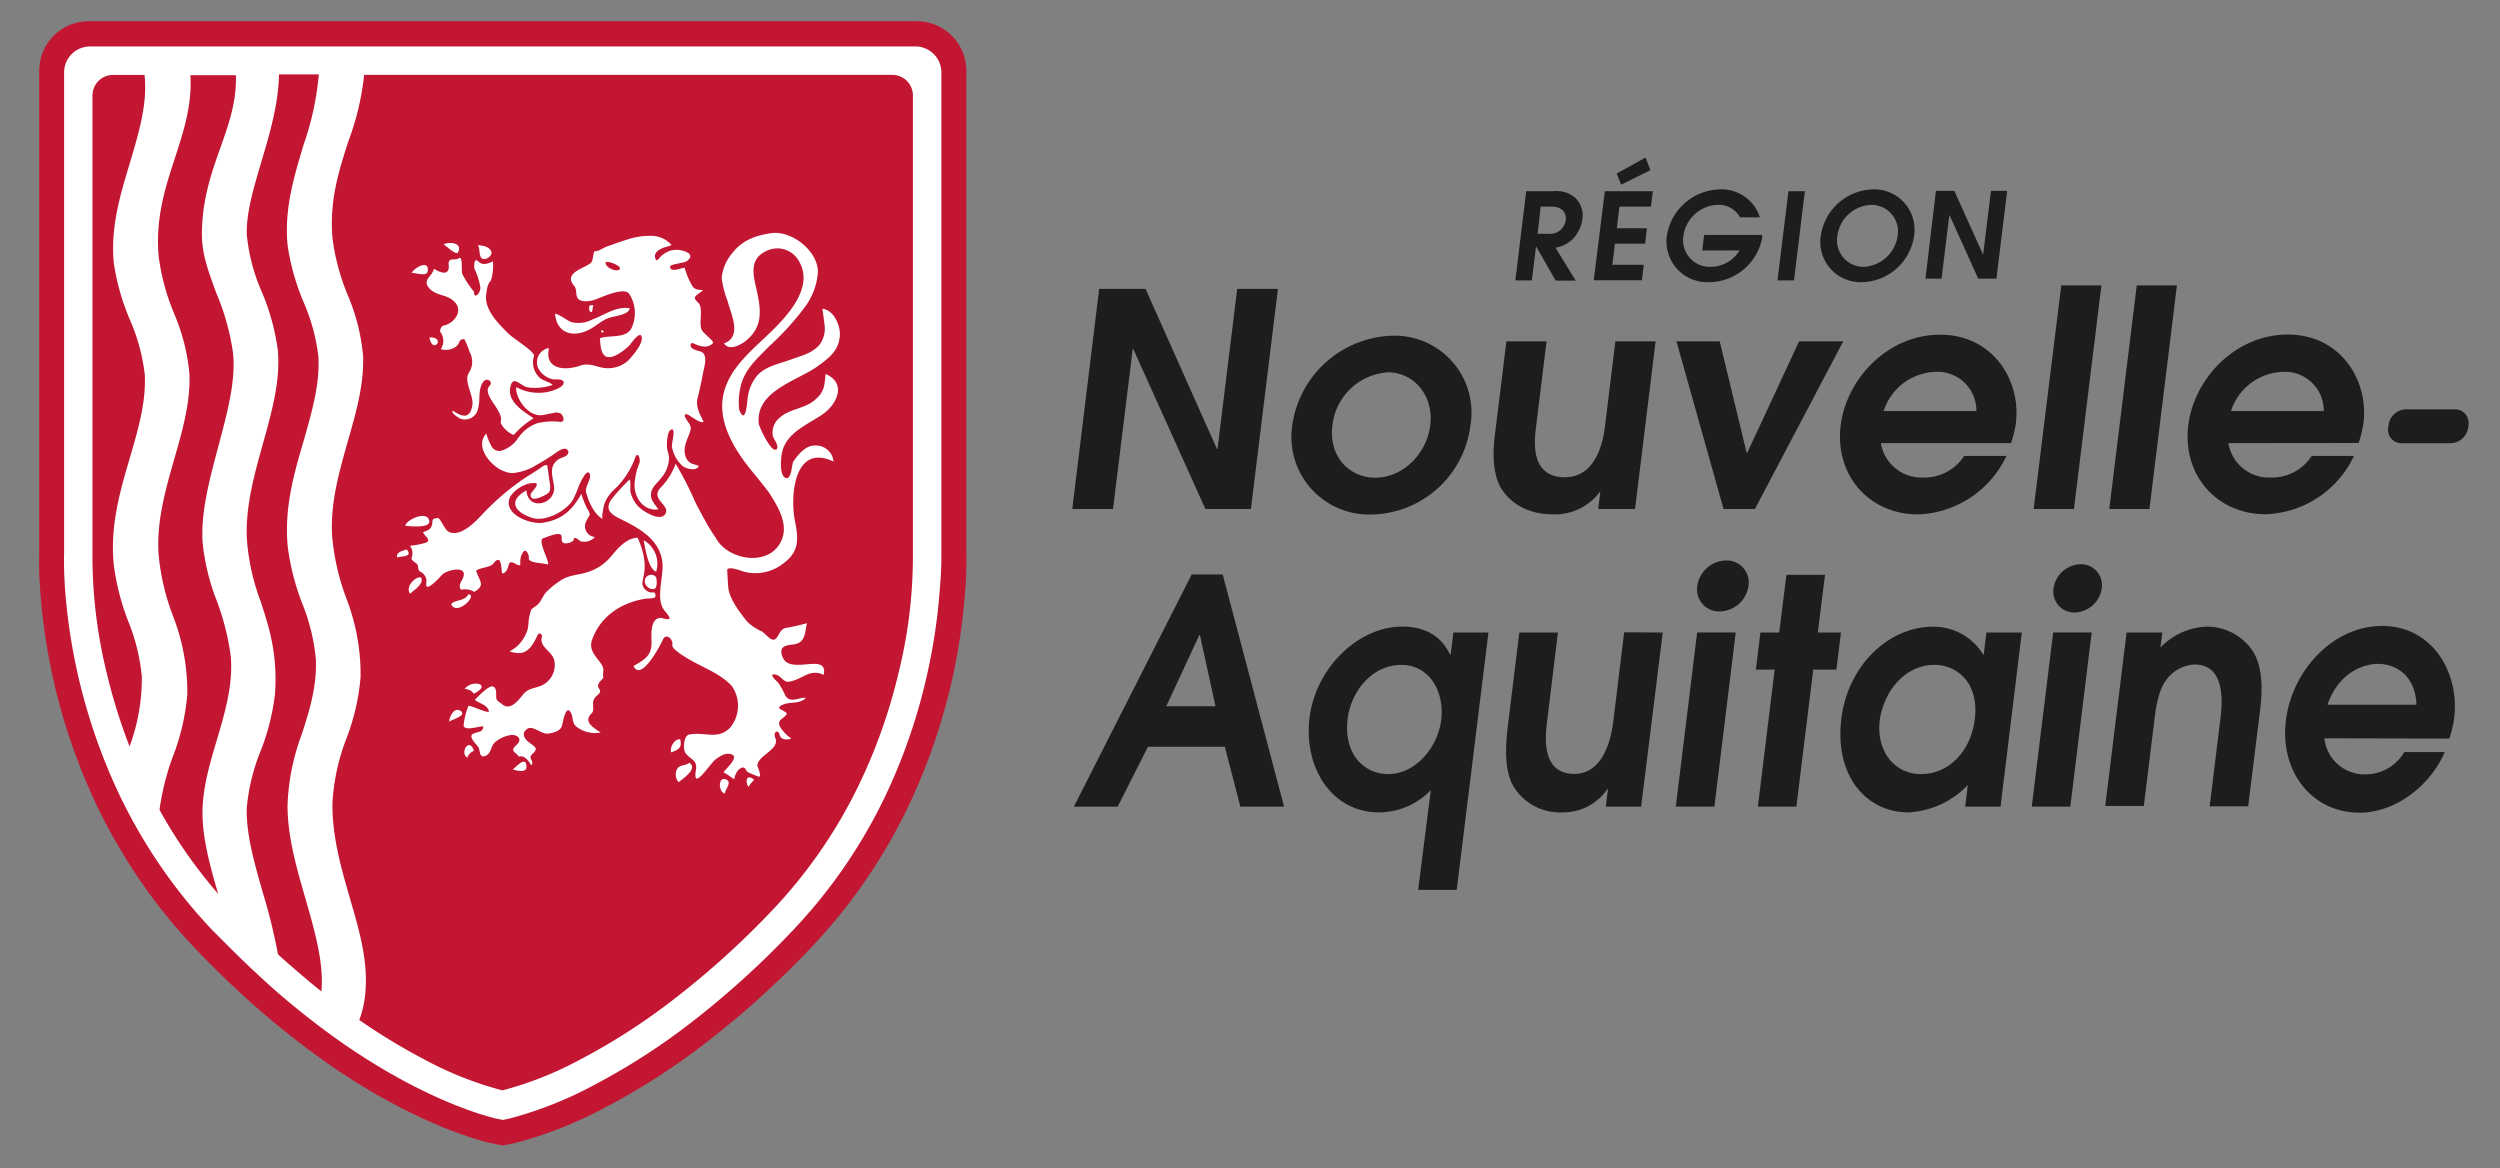 <?xml version="1.0" encoding="UTF-8"?>
<svg xmlns="http://www.w3.org/2000/svg" id="Calque_1" data-name="Calque 1" viewBox="0 0 346.67 162">
  <rect x="0" y="0" width="346.67" height="162" fill="#808080" stroke="none"/>
  <defs>
    <style>.cls-1{fill:#c31632;}.cls-2{fill:#fff;}.cls-3{fill:#1d1d1b;}</style>
  </defs>
  <title>logo-nouvelle-aquitaine</title>
  <g id="BLASON">
    <path id="FOND_ROUGE" class="cls-1" d="M134,76.64V9.81a6.88,6.88,0,0,0-6.88-6.87H12.3A6.86,6.86,0,0,0,5.44,9.8V76.63a52.22,52.22,0,0,0,.14,5.29,84.79,84.79,0,0,0,2,13.13,83.43,83.43,0,0,0,5.12,15.08c.39.86.79,1.72,1.2,2.55a77,77,0,0,0,3.94,7A75.51,75.51,0,0,0,27,131.45c.67.7,1.34,1.39,2,2.06,2.15,2.17,4.34,4.23,6.51,6.14,1.93,1.69,3.92,3.33,5.92,4.87,1.49,1.14,3,2.23,4.45,3.25,11.15,7.68,19.66,10.14,22,10.71l1.84.37,1.79-.37A57.1,57.1,0,0,0,84,153.53a94.34,94.34,0,0,0,12.94-8.21,126.51,126.51,0,0,0,15.49-13.87,76.09,76.09,0,0,0,13.1-18.77,82.72,82.72,0,0,0,6.31-17.63,83.75,83.75,0,0,0,2-13.14A52.28,52.28,0,0,0,134,76.64Z"></path>
    <path id="blason_eau_melees" class="cls-2" d="M130.54,76.72V10.05a3.61,3.61,0,0,0-3.61-3.61H12.49A3.6,3.6,0,0,0,8.89,10V76.68c0,.07-.08,1.92.13,5a80.74,80.74,0,0,0,6.83,27c.37.82.75,1.64,1.15,2.44a74.83,74.83,0,0,0,3.76,6.7,72.89,72.89,0,0,0,8.73,11.21l2,2c2.09,2.1,4.22,4.11,6.33,6,1.86,1.64,3.79,3.23,5.72,4.71,1.44,1.11,2.89,2.17,4.31,3.15,10.67,7.34,18.68,9.67,20.9,10.21l1,.2,1-.22a53.41,53.41,0,0,0,11.7-4.66,91.29,91.29,0,0,0,12.45-7.9,123,123,0,0,0,15-13.46,72.3,72.3,0,0,0,12.49-17.91,79,79,0,0,0,6-16.88,79.88,79.88,0,0,0,1.93-12.57A49.35,49.35,0,0,0,130.54,76.72ZM32.32,49h0c.38,3.86-.79,8.18-2,12.74s-2.45,9-2.24,13.32A30.41,30.41,0,0,0,30,83.16a34.67,34.67,0,0,1,2,7.86c.34,3.89-.81,7.8-1.92,11.57-1,3.32-2,6.75-2,10.13,0,3.62,1.08,7.47,2.17,11.23a68.55,68.55,0,0,1-7.53-10.58l-.48-.86-.12-.22a34.84,34.84,0,0,1,1.85-7.38,30.87,30.87,0,0,0,2-8.6,28.89,28.89,0,0,0-2-10.94A32.42,32.42,0,0,1,22,77c-.34-4.59.93-9,2.16-13.34,1.16-4,2.25-7.85,2.11-11.76a27.45,27.45,0,0,0-2.13-8.43,30.83,30.83,0,0,1-2.15-8c-.44-5.27.93-9.47,2.26-13.53,1.22-3.75,2.38-7.3,2.16-11.51h6.3c.12,3.68-1,6.8-2.16,10.1C29.28,24.07,28,27.77,28,32.57c0,2.77,1,5.35,2,8.08A32.66,32.66,0,0,1,32.32,49ZM15.78,36.46h0A31.88,31.88,0,0,0,18,44.31a26.67,26.67,0,0,1,2.07,7.59c.21,3.82-.89,7.57-2.05,11.54-1.38,4.69-2.8,9.54-2.23,15a33.61,33.61,0,0,0,2,7.73,27,27,0,0,1,1.88,7.71,27.36,27.36,0,0,1-1.7,9.63A76.58,76.58,0,0,1,14.82,93.4a67.81,67.81,0,0,1-2-16.64V13.25a2.86,2.86,0,0,1,2.86-2.86h4.36c.44,3.95-.76,7.91-2,12.11C16.69,26.94,15.3,31.54,15.78,36.46Zm20.39,67.6a31.44,31.44,0,0,0,1.95-7.73c.42-5.59-.8-9.34-2-13a30.52,30.52,0,0,1-1.9-8.8c-.16-4.42,1.06-8.78,2.24-13,1.26-4.53,2.46-8.81,2.05-13.09a31.4,31.4,0,0,0-2.22-8,25.75,25.75,0,0,1-2.07-7.93c-.08-3,.93-6.38,2-10,1.17-3.92,2.38-8,2.47-12.19h5.52a40.16,40.16,0,0,1-2.09,9.69c-1.34,4.44-2.73,9-2.24,14a32,32,0,0,0,2.21,7.86,26.94,26.94,0,0,1,2.06,7.57c.22,3.83-.88,7.57-2,11.54-1.38,4.69-2.8,9.54-2.23,15a33.61,33.61,0,0,0,2,7.73,27.34,27.34,0,0,1,1.88,7.7c.16,3.8-.9,7.13-1.93,10.34a31.3,31.3,0,0,0-2,9.92c0,4.43,1.3,8.82,2.52,13.06,1.3,4.53,2.53,8.81,2.18,12.75-1.81-1.44-3.61-3-5.37-4.55l-.66-.61a77.49,77.49,0,0,0-2.11-8.59c-1.17-4.1-2.28-8-2.22-11.57A27.38,27.38,0,0,1,36.17,104.06Zm12.34,20.46c-1.22-4.22-2.48-8.6-2.41-13.25A29.48,29.48,0,0,1,48,102.5a30.87,30.87,0,0,0,2-8.6,29.18,29.18,0,0,0-2-11,32.67,32.67,0,0,1-1.93-8.39c-.33-4.59.94-9,2.17-13.35,1.15-4,2.24-7.85,2.11-11.75A27.45,27.45,0,0,0,48.25,41a30.79,30.79,0,0,1-2.15-8c-.44-5.26.93-9.46,2.25-13.53a36.8,36.8,0,0,0,2.14-9.09h73.24a2.86,2.86,0,0,1,2.86,2.86V76.83a67,67,0,0,1-2,16.52,75.73,75.73,0,0,1-5.74,16,68.57,68.57,0,0,1-11.81,16.93,118,118,0,0,1-14.54,13,86.08,86.08,0,0,1-11.91,7.57,48.68,48.68,0,0,1-10.92,4.35,48.55,48.55,0,0,1-11-4.38,84.46,84.46,0,0,1-8.85-5.38,14.42,14.42,0,0,0,.87-4.14C51,133,49.78,128.9,48.51,124.52Z"></path>
    <path class="cls-2" d="M109,87.07c-1,.16-1,1.49-1.7,1.63-.49.1-1.27-.91-1.63-1.13a6.57,6.57,0,0,1-2.08-1.4c-1-1.24-2.44-3.1-2.6-4.71-.08-.78-.09-1.57-.15-2.34s2.08.1,2.38.17A6.25,6.25,0,0,0,108.78,78c2.11-1.6,1.92-3.39,1.45-5.77-.7-3.52-.08-10.82,5.35-8.23a2.43,2.43,0,0,0-2.48-2.22c-1.34-.09-2.44,1.25-3.1,2.25-.22.32-.22,2.6-1.08,2.24s-.64-2.69-.49-3.44c.54-2.78,3.45-3.9,5.57-5.33,2-1.33,3.52-4.34.48-5.64-.16,1.75-.17,2.52-1.59,3.69s-3.44,1.12-4.81,2.41a2.58,2.58,0,0,0-.88,2.6c.13.33.79,1.25.55,1.65-.63,1-2.47-3-2.52-3.41-.58-4.56,5.36-6,8.13-8,1.58-1.15,2.94-2.14,3.1-4.23.11-1.39-.82-3.58-2.42-3.76,0,0,.3,2.12.31,2.36a3.67,3.67,0,0,1-.65,2.55c-1,1.29-2.69,1.63-4.12,2.17-1.6.58-3.3.86-4.52,2.12a5.94,5.94,0,0,0-1.33,2.83c-.13.48-.24,4.37-1.22,2a9.24,9.24,0,0,1,.41-4c.73-2,2.3-3.33,3.69-4.77a39.2,39.2,0,0,0,5-5.49,9.2,9.2,0,0,0,1.81-4.88c0-2.92-3.69-5.81-6.53-5.36-2.29.36-4,1-5.43,2.86a6.33,6.33,0,0,0-1.39,3.32,13.54,13.54,0,0,0,.83,3.24c.41,1.69,2.1,4.91-.5,5.86.64,1,2.07.34,2.82-.21,2.83-2.1,2.26-4.75,1.57-7.77-.44-1.89-.68-3.78,1.37-4.78a3.42,3.42,0,0,1,4.67,1.43c2.05,3.57-1.64,7.51-4,9.8-2.53,2.46-5.51,4.77-6.44,8.29-1,3.86,1.26,7.65,3.54,10.53.49.62,2.35,2.84,2.8,3.55,1.15,1.8,2.54,4.1,1.72,6.28-1.44,3.75-6.75,3.1-8.79.47-.13-.17-.24-.35-.37-.52l0,0,0-.06q-.42-.6-.81-1.23l-.38-.63-.22-.39c-.55-1-1.06-1.92-1.49-2.8a46.77,46.77,0,0,0-2.7-5.28,9.09,9.09,0,0,1-2,3.23C90,69.22,93,70,92.27,71.25s-3.4-.54-3.87-1.14a4.53,4.53,0,0,1-1-2c0-.24.08-1.52-.1-1.62a28.86,28.86,0,0,0-2.48,2.71c-1.2,1.7.3,2.3,1.68,3,3,1.48,5.65,3.35,5.36,6.93-.11,1.35-.57,3.4-.14,4.73.25.78.62.94,1,1.56.55.8-.89.27-1,.27-1.67-.08-1.36,2.55-1.37,3.44,0,1.91-1.1,2.37-2.51,3.24,0,0,.06.07.06.09,1.11,2,3.76-3.17,4-3.71.3-.75.92-.52,1.23.07s-.19.58.4,1.2A8.78,8.78,0,0,0,95,91.09c2.09,1.36,4.7,2.14,6.45,4a4.77,4.77,0,0,1-.17,5.77c-1.68,1.83-3.66.56-5.72,1-.75.16-.9,2-.5,2.56.62.91,1.69.89,1.44,2.37-.52,3.11,1.93-.89,2.75-1.5.6-.47,1.59-1.06,2.35-.61s-1,2-1.27,2.4a16.14,16.14,0,0,1,1.49,1,2.4,2.4,0,0,1,.61-1.35l0,0a1.15,1.15,0,0,1,.17-.14c.79-.45.67.14,1.11.49a13.43,13.43,0,0,0,1.3.54c.86.48,0-1.38,0-1.46.15-1.51,3.2-2.22,2.49-3.88-.33-.79.42-1.19.61-.39s1.16.7,1.63.53A5.81,5.81,0,0,1,108.3,101c-.41-.65-.27-1,0-1.23,0,0,0,0,0,0,.27-.23.65-.44.81-.82-.35-.54-1.92-.69-.43-1.28,1-.4,2.16,0,3.07-.88-.88-.22-2.16.91-2.89-.41a9.49,9.49,0,0,0-1-1.77s-1.3-1.13-.52-1.1c1,.06,1.22,1.21,2.18,1,1.85-.34,2.74-1.84,4.71-.92.65-3.46-5.27.56-5.86-3-.19-1.09.89-1.12,1.77-1.25,1.56-.24,1.47-1.66,1.74-2.86v-.06A28.18,28.18,0,0,1,109,87.07Z"></path>
    <path class="cls-2" d="M73.72,104.66c1.08-1,.47-1-.51-1.85-.65-.56-.84-1.21-.1-1.74s2,.75,2.83.66,1.79-.36,2-1.12c.08-.29.5-2.91,1.16-1.88.54.82,0,1.61,1.19,2.28a4.22,4.22,0,0,0,3,.57c-1-.7-2.48-1.48-1.23-2.69.42-.4,0-1.35.29-1.89.37-.74,1.22-.83.71-1.53-.41-.55.29-1.1.61-1.47-.17-.69.21-1.08-.19-1.75-.6-1-1.87-2-1.42-3.4,1.12-3.35,4.06-5.32,7.57-5.85.19,0,1.23,0,1.25-.26.08-1-.47-.33-1.09-.75-1.94-1.32,1-2.08-1.37-7.43-1.59.08-2.7,1.43-3.67,2.57a6.8,6.8,0,0,1-3.46,2.26c-1.23.37-2.45.36-3.55,1.11a10.67,10.67,0,0,0-2,1.62c-.52.56-.74,1.43-1.37,1.87-.8.57-.68.39-.93,1.32-.17.63-.12,1.27-.26,1.91a5,5,0,0,1-2.53,3.11c1.29.41,2.25.37,3.11-.84a10.14,10.14,0,0,0,.8-1.45c.22-.39.68-.11.58.28-.36,1.39,1.2,1.83,1.68,3.09a3.11,3.11,0,0,1-1.44,3.5c-.93.56-2,.41-2.74,1.28s-1.85,2.44-3,1.47c-.2-.19-.75-.46-.81-.78-.09-.49.14-1.35-.42-1.67s-2.27,1.53-2.56,1.84c.61.5,1.73.68,1.94,1.57.1.43-2.29-.73-2.83-.75a10,10,0,0,0-.67,2.68c0,.91,2.16.13,2.72.17,0,.86-.74.71-1.33,1-.92.38.47,1.53.69,1.95s.07,1.55,1,1.12c.8-.34.65-1.41,1.34-1.92A4.5,4.5,0,0,1,71,101.9c1,.06,1.4.74.59,1.44-1,.87.06,1,.35,1.58.84-.23,1.37.62,1.72,1.19h0C74.18,105.61,73.2,105.16,73.72,104.66Z"></path>
    <path class="cls-2" d="M75.38,74.62c.34-.09,2.31-1,2.47-.33.12.45-.16,1,.58,1.06.34,0,1.1-.17,1.16-.62s.79.28.91.33a2,2,0,0,0,2-.6,1.49,1.49,0,0,1-1.17-2.25c.48-1,.68-.68.07-1.73a11.25,11.25,0,0,1-.78-2c-1.26,2.23-2.6,3.54-5.27,4-1.78.32-5.86-1.23-4.56-3.68A4.56,4.56,0,0,1,73.6,67h0l.28,0c1.39-.2-.23,1.25-.27,1.47-.28,1.43,2,.24,2.41-.1s.27-1.14.18-1.63c-.13-.75-.17-1.53-.35-2.27a1.44,1.44,0,0,0-.84.38c-.86.59-1.77,1.11-2.63,1.71a33.88,33.88,0,0,0-3.26,2.58c-.8.71-1.56,1.46-2.29,2.23-.9,1-3.12,3.28-4.71,2.31-.43-.26-1.08-1.83-1.37-1.83-1.18,0-.54.51-1,1.3-.24.4-.72.47-1.09.67.16.47,1.16,1,.49,1.4a10.78,10.78,0,0,1-2.3.46,1.75,1.75,0,0,1,.25,1.62c-.21.39.59.69.78,1s0,.79.45,1a1.46,1.46,0,0,1,.78,1.56c-.21,1.6,2.12-1.09,2.2-1.17.65-.66,3.62-1.37,2.9.43-.22.58-.73,1-.28,1.66a2.44,2.44,0,0,1,1.83.3c1.57-.94.78-1.4.3-2.82-.17-.5,1.87-.48,2.35-1.11,1.08-1.41,1.1.41,1.2,1.36.59,0,.83-.75.94-1.22.25-1,1.67.75,1.61-.19a2.33,2.33,0,0,1,.4-1.58c.4-.54.84.52.77.83-.15.75,1.94.7,2.55.91H76C76.14,77.64,74.44,74.84,75.38,74.62Z"></path>
    <path class="cls-2" d="M71.26,60.3A11.36,11.36,0,0,1,74,58c-1.5-1-4-2.47-3.1-4.76.42-1.05,1.48.39,2.27.47a7.34,7.34,0,0,0,3.45-.33c-.32-.4-1.33-.58-1.78-1a2.87,2.87,0,0,1-.79-3c.19-.57-2.78-2.39-3.42-3-1.41-1.39-3.51-3.38-3.21-5.56.08-.57.17-1.5.64-1.89a7,7,0,0,0,.3-2.69c-.65.32-1.47.62-2.06,0s-.58.77-.51,1a10.28,10.28,0,0,1,.82,2.59c.05.84-.89,1.77-.89.61A13.87,13.87,0,0,1,64.11,38c-.18-.32.13-2.63-.5-2.18-.39.29-.93,0-1.25.3s0,.89-.19,1.27c-.3.9-1.58.12-2-.12-.24,1.12-1.65,1.49-.67,2.67s2.64.8,3.67,2.07-.29,2.87-1.64,3.13c-.33.07-.67.71-.4,1a2.07,2.07,0,0,1,0,2.28,2.4,2.4,0,0,0,2-.29c.75-.47.34-1.1,1.25-1.11a10.72,10.72,0,0,1,.74,1.79A2.74,2.74,0,0,1,65,51.71c-.72,1.24.73,3.12.5,4.5-.33,1.88-1.34,1.66-2.7.74-.36.28.9,1.07,1.08,1.12a1.85,1.85,0,0,0,2.43-1.52c.3-1.06,0-2.14.48-3.22.57-1.31,1.65-.37,1.14.12-1.25,1.25,1.88,3.4,1.52,4.94C69.27,59,70.77,60.27,71.26,60.3Z"></path>
    <path class="cls-2" d="M89.26,74.91c.2,1.13.64,4,1.73,4.36A3.75,3.75,0,0,0,89.26,74.91Z"></path>
    <path class="cls-2" d="M94.1,108.46c.44-.37,2.8-1.88,1.47-2.71-.29.42-1.18.26-1.6.76A1.61,1.61,0,0,0,94.1,108.46Z"></path>
    <path class="cls-2" d="M59.4,71.9c-.57-.93-3,.16-3.21,1C56.51,72.94,60.31,73.43,59.4,71.9Z"></path>
    <path class="cls-2" d="M67.37,35.89c.41-.1,1-.64.72-1.11-.39-.65-1.12-.7-1.82-.8C66.67,34.58,66.22,36.16,67.37,35.89Z"></path>
    <path class="cls-2" d="M58.46,80.25c-.15-.74-2.33.75-1.66,2,0,0,.08.07.05.09C57.36,81.84,58.64,81.13,58.46,80.25Z"></path>
    <path class="cls-2" d="M65.72,96.2c2.66-1.37-.4-2-1.28-.66A1.63,1.63,0,0,1,65.72,96.2Z"></path>
    <path class="cls-2" d="M64.93,82.42c-.44,1-2,.71-2.37,1.38C63.37,85.53,66.36,82.41,64.93,82.42Z"></path>
    <path class="cls-2" d="M59.31,37.62c.26-1.67-1.84-.54-2.23.22C57.65,37.8,59.17,38.43,59.31,37.62Z"></path>
    <path class="cls-2" d="M100.63,108.06c-1-.38-1.09,1.61-.16,2C100.64,109.34,101.58,108.42,100.63,108.06Z"></path>
    <path class="cls-2" d="M63.51,35c.73-1.39-1.34-1.52-2-1.11C61.77,34,63.25,35.47,63.51,35Z"></path>
    <path class="cls-2" d="M94.33,102.52c-.81-.11-1.47,1.08-1.27,1.81,0-.09,0,0,0,0C94,104,94.63,103.76,94.33,102.52Z"></path>
    <path class="cls-2" d="M73,106.38c0-1.74-1.45,0-1.88.3C71.51,106.85,73,107.22,73,106.38Z"></path>
    <path class="cls-2" d="M62.29,100.06c.4-.27,2.5-.84,1.6-1.47S62.32,99.35,62.29,100.06Z"></path>
    <path class="cls-2" d="M64.81,105.06a1.52,1.52,0,0,1,.91-.94C65.08,102.11,63.69,104.45,64.81,105.06Z"></path>
    <path class="cls-2" d="M59.55,46.78c.39,2.48,2.42-.05,0,0Z"></path>
    <path class="cls-2" d="M55.07,77.3c.34-.18,2.31,0,1.33-1.11C55.9,76.36,54.88,76.52,55.07,77.3Z"></path>
    <path class="cls-2" d="M104.57,108.12c-1-.85-1.31.16-.79,1C104,108.76,104.3,108.43,104.57,108.12Z"></path>
    <path class="cls-2" d="M82.27,42.3c-.39.07-.39,0-.55.1,0,0,0,.16,0,0,0,.29-.16.92.37.86Z"></path>
    <path class="cls-2" d="M83.34,46a.25.25,0,0,0,.4,0l-.29-.27C83.41,45.86,83.37,45.94,83.34,46Z"></path>
    <path class="cls-2" d="M87.27,42.73c-2-.23-3.38.94-5.1,1.56a4.18,4.18,0,0,1-3,.36c-.48-.19-1.77-1.15-2.2-1.15.22,2.67,2.36,3.32,4.53,2.31,1-.46,1.77-1.27,2.81-1.68.86-.34,2.9-.42,3-1.4"></path>
    <path class="cls-2" d="M97.25,45.62c-.3-1,.16-2.26-.2-3.32-.12-.32-.71-.65-.7-1s.89-.76,1.15-1.08a4.21,4.21,0,0,1-.87-.09,1.11,1.11,0,0,1-.63-.48c-.14-.22-.25-.47-.37-.7s-.21-.44-.31-.67c0-.07-.45-1.15-.35-1.16-.48,0-2,.75-2.06-.12,0-.4,1.88-.49,2.31-.78.59-.4.74-.91,0-1.26a3.32,3.32,0,0,0-2.3-.19A3.5,3.5,0,0,0,91.25,36a.26.26,0,0,1-.11.07c-.28.1-.34-.53-.31-.7a1.16,1.16,0,0,1,.54-.69,3.4,3.4,0,0,1,.86-.41,4.87,4.87,0,0,0,.89-.29,3.68,3.68,0,0,0-2.88-1.27,9.66,9.66,0,0,0-3.32.53c-.94.28-1.86.63-2.78.95-.47.16-1.18.72-1.69.65-.09,0-.16.49-.24.92a2.64,2.64,0,0,1-.07.3,1,1,0,0,1-.12.3,1.36,1.36,0,0,1-.17.16l-.09.06c-1,.71-3.58,1.32-2.19,3,.48.57.22,1.05.47,1.65.34.79,1.84.55,2.44.33.87-.3,4.12-1.86,4.78-.79a4.87,4.87,0,0,1,.28,4.79c-.81,1.42-3.05.87-4.35,1.34.07.76.06,2.33,1,2.59s2.52-1,3.13-1.64c.15-.18,1.42-2,1.65-1.18.27.95-1.23,2.64-1.8,3.27a4.14,4.14,0,0,1-2.9,1.12c-1.21,0-2.15-.66-3.29-.48l-.1,0a3.59,3.59,0,0,0-.41.11c-2.12.77-5,.55-4.35-2.43a2,2,0,0,0-1.29,3.13,3.06,3.06,0,0,0,1.91,1.22h.54c.43,0,.94.09.88.52-.09.62-1.67,1.13-2.23,1.22a6.45,6.45,0,0,1-4.35-.67c-.12,1.61,1.72,4.16,3.62,3.88.53-.07,1-.21,1.57-.29a1.26,1.26,0,0,1,1,.09c.25.18.57.87.22,1.09a.55.55,0,0,1-.31.05,8.93,8.93,0,0,0-3.26.21,5.51,5.51,0,0,0-2.6,2.07,4.31,4.31,0,0,1-2.27,1.71,1.21,1.21,0,0,1-1.42-.66,7.88,7.88,0,0,1-.7-1.72c-1.35,1.48-.08,3.48,1.21,4.5a4.31,4.31,0,0,0,2.32,1,7.4,7.4,0,0,0,3.49-1.17c.7-.37,1.36-.8,2-1.22.46-.29,1.29-1,1.86-1a.53.53,0,0,1,.51.43.58.58,0,0,1-.25.5c-.37.29-.88.33-1.24.62-1.24,1-.7,2.23-.51,3.58C77.21,69.88,73.21,71,73,68c-2.63,1.45-1.64,3.06.83,3.82,1.8.56,4.58-.91,5.56-2.42a14,14,0,0,0,.87-2c.11-.25,1.08-2.48,1.48-1.76s-.7,1.82-.46,2.67c.36,1.28,1.09,3,2.32,3.67-.26-.14.14-1.91.23-2.17a5.09,5.09,0,0,1,1.43-2,11.48,11.48,0,0,0,2.84-4.41c.36-.89.77.29.55.87A9,9,0,0,0,88,67c-.13,1.92,1.18,3.9,3.29,3.64-.38-.61-.85-1-1-1.72-.17-1.3.82-1.82,1.48-2.74a4.42,4.42,0,0,0,1-2.65c0-.51-.24-1-.28-1.5s0-2.71.83-2.46c0,0,0,0,0,.05.27.29-.2,1.87-.14,2.34a4.61,4.61,0,0,0,1.46,2.65c.49.4,1.94.79,2.26,0a5.88,5.88,0,0,0-.84-.27c-1.09-.38-1.31-1.72-1-2.72.17-.72.57-1.39.72-2.11S94.72,57.93,95,57.5s1.83,1.3,2.57,1c-.48-1-1.14-2.1-.84-3.29s.55-2.38.78-3.57c.13-.73.72-2.48-.32-2.88-.34-.13-1.2-.27-1.38-.67-.11-.23,0-.63.32-.49.83.4,1.93.79,2.72,0C99.14,47.31,97.43,46.23,97.25,45.62ZM85.89,37.38c-.35.33-1.84-.14-1.92-.93C83.92,36,86.45,36.87,85.89,37.38Z"></path>
  </g>
  <g id="TEXTE">
    <path class="cls-3" d="M211.64,26.51h3.79a4,4,0,0,1,2.91.84,3.35,3.35,0,0,1,1.09,3,4.93,4.93,0,0,1-1.55,3,4.63,4.63,0,0,1-2.18,1l2.8,4.56h-2.78L213,34.15h0l-.58,4.73h-2.29Zm1.57,5.91h1.47a2.19,2.19,0,0,0,2.44-1.9c.08-.68-.19-1.87-2-1.87h-1.47Z"></path>
    <path class="cls-3" d="M222.54,26.51h6.66l-.27,2.14h-4.36l-.37,3h4.18l-.26,2.14h-4.18l-.36,2.93h4.36l-.26,2.14H221Zm1.64-2.44,4-2.22.68,1.75-4.06,2Z"></path>
    <path class="cls-3" d="M236.31,32.58h8.07l0,.26A7.55,7.55,0,0,1,237,39.13a5.66,5.66,0,0,1-5.86-6.44,7.62,7.62,0,0,1,7.38-6.43,5.56,5.56,0,0,1,5.52,3.88h-2.74a3.41,3.41,0,0,0-3.1-1.74,5,5,0,0,0-4.77,4.31A3.71,3.71,0,0,0,237.29,37a4.71,4.71,0,0,0,3.93-2.27h-5.17Z"></path>
    <path class="cls-3" d="M248,26.51h2.28l-1.51,12.37h-2.29Z"></path>
    <path class="cls-3" d="M259.75,26.26a5.59,5.59,0,0,1,5.67,6.47,7.48,7.48,0,0,1-7.25,6.4,5.58,5.58,0,0,1-5.69-6.4A7.51,7.51,0,0,1,259.75,26.26ZM258.43,37a5,5,0,0,0,4.71-4.28,3.68,3.68,0,0,0-3.66-4.31,4.93,4.93,0,0,0-4.7,4.31A3.67,3.67,0,0,0,258.43,37Z"></path>
    <path class="cls-3" d="M268.45,26.47H271L275,35.32h0l1.08-8.85h2.25l-1.49,12.17h-2.52l-4-8.85h0l-1.09,8.85H267Z"></path>
    <path class="cls-3" d="M152.42,40.06h6.43l9.9,22.19h.08l2.73-22.19h5.65l-3.75,30.52h-6.31l-10-22.18h-.08l-2.73,22.18h-5.65Z"></path>
    <path class="cls-3" d="M179.19,59a14.46,14.46,0,0,1,13.92-12.45,10.65,10.65,0,0,1,10.8,12.36,14.08,14.08,0,0,1-13.84,12.44A10.77,10.77,0,0,1,179.19,59Zm19.14,0c.52-4.23-2.36-7.37-5.84-7.37A8.28,8.28,0,0,0,184.76,59c-.54,4.39,2.42,7.24,5.94,7.24C194.76,66.22,197.87,62.7,198.33,59Z"></path>
    <path class="cls-3" d="M229.58,47.33l-2.85,23.25h-5.11l.29-2.35h-.08a7.76,7.76,0,0,1-6.37,3.1c-4.24,0-6.37-2.09-7.34-3.69-1.42-2.47-1-6.24-.72-8.16l1.49-12.15h5.57L213,59.18c-.23,1.89-.87,7,4,7,3.52,0,5.1-3.31,5.55-7L224,47.33Z"></path>
    <path class="cls-3" d="M232.47,47.33h6l3.72,15.41h.12l7.17-15.41h6.12L243.35,70.58H239Z"></path>
    <path class="cls-3" d="M260.82,61.45a5.69,5.69,0,0,0,5.82,4.77,6.58,6.58,0,0,0,5.73-3h5.86A14.09,14.09,0,0,1,266,71.33c-6.91,0-11.59-5.53-10.76-12.31.81-6.58,6.61-12.61,13.78-12.61,7.37,0,11.24,6.37,10.52,12.23a13.62,13.62,0,0,1-.68,2.81ZM274.06,57a5.38,5.38,0,0,0-5.62-5.44A7.82,7.82,0,0,0,261.2,57Z"></path>
    <path class="cls-3" d="M285.83,39.58h5.57l-3.81,31H282Z"></path>
    <path class="cls-3" d="M296.3,39.58h5.57l-3.81,31h-5.57Z"></path>
    <path class="cls-3" d="M309,61.45a5.71,5.71,0,0,0,5.83,4.77,6.58,6.58,0,0,0,5.73-3h5.86a14.08,14.08,0,0,1-12.22,8.09c-6.91,0-11.59-5.53-10.76-12.31.81-6.58,6.62-12.61,13.78-12.61,7.37,0,11.24,6.37,10.52,12.23a14.3,14.3,0,0,1-.68,2.81ZM322.23,57a5.38,5.38,0,0,0-5.62-5.44A7.82,7.82,0,0,0,309.37,57Z"></path>
    <path class="cls-3" d="M291.44,81.58a3.88,3.88,0,0,1-3.75,3.35,2.9,2.9,0,0,1-2.93-3.35,3.9,3.9,0,0,1,3.75-3.34A2.89,2.89,0,0,1,291.44,81.58Z"></path>
    <path class="cls-3" d="M165.25,79.66h4.3l8.51,32.2H172l-2.15-8.3H159.18l-4.2,8.3h-6.07Zm-3.53,18.28h6.83l-2.16-9.88h-.08Z"></path>
    <path class="cls-3" d="M206.4,87.71,202,123.4h-5.35l1.76-13.84a10,10,0,0,1-7.17,3.09c-6.76,0-10.47-6.44-9.65-13.1.84-6.92,6.74-12.66,12.85-12.66,4.55,0,6,2.65,6.64,3.87h.08l.38-3.05Zm-13.91,19.63c3.78,0,6.89-3.66,7.36-7.53s-1.6-7.61-5.54-7.61-6.95,3.52-7.43,7.48C186.28,104.56,189.15,107.34,192.49,107.34Z"></path>
    <path class="cls-3" d="M230.57,87.71l-3,24.15h-4.9l.3-2.44h-.08a7.37,7.37,0,0,1-6.15,3.23,7.55,7.55,0,0,1-7-3.83c-1.33-2.57-.85-6.48-.61-8.49l1.55-12.62h5.35L214.54,100c-.24,2-.9,7.31,3.77,7.31,3.38,0,4.92-3.44,5.4-7.27l1.51-12.36Z"></path>
    <path class="cls-3" d="M246.09,92.85h-2.61l.63-5.14h2.61l1-8h5.35l-1,8h3.21l-.63,5.14h-3.21l-2.34,19h-5.34Z"></path>
    <path class="cls-3" d="M277.41,111.86h-4.9l.36-3a12.2,12.2,0,0,1-8.26,3.79c-5.75,0-10.25-5-9.27-13,.91-7.4,6.56-12.75,12.75-12.75A8.06,8.06,0,0,1,275,90.76h.08l.37-3.05h4.91ZM268.25,92.2c-4.39,0-7.14,4.09-7.59,7.7-.5,4.09,1.9,7.44,5.73,7.44s6.9-3.13,7.45-7.61C274.45,94.72,271.43,92.2,268.25,92.2Z"></path>
    <path class="cls-3" d="M294.89,87.71h4.95l-.26,2.09a9.34,9.34,0,0,1,6.47-2.91,7.68,7.68,0,0,1,6.31,3.35c1.72,2.65,1.23,6.7,1,8.57l-1.61,13h-5.34l1.46-11.92c.25-2,.95-7.74-3.55-7.74a5.15,5.15,0,0,0-3.92,2.13c-1.15,1.48-1.47,4-1.71,6l-1.41,11.48h-5.35Z"></path>
    <path class="cls-3" d="M322.32,102.38a5.59,5.59,0,0,0,5.55,5,6.27,6.27,0,0,0,5.53-3.09H339c-1.82,4.35-6.58,8.4-11.81,8.4-6.64,0-11.08-5.75-10.21-12.79.84-6.84,6.47-13.1,13.34-13.1,7.09,0,10.74,6.61,10,12.71a15.09,15.09,0,0,1-.68,2.91Zm12.76-4.66c-.12-3.87-2.68-5.66-5.33-5.66-2,0-5.46,1.18-7,5.66Z"></path>
    <polygon class="cls-3" points="232.38 111.85 237.73 111.85 240.69 87.7 235.34 87.7 232.38 111.85"></polygon>
    <path class="cls-3" d="M242.46,81.25a4.11,4.11,0,0,1-4,3.54,3.06,3.06,0,0,1-3.1-3.54,4.11,4.11,0,0,1,4-3.53A3.06,3.06,0,0,1,242.46,81.25Z"></path>
    <polygon class="cls-3" points="281.74 111.85 287.09 111.85 290.05 87.7 284.71 87.7 281.74 111.85"></polygon>
    <path class="cls-3" d="M331.22,58.9a2.5,2.5,0,0,1,2.41-2.14h6.78a1.87,1.87,0,0,1,1.89,2.14l-.05.43a2.51,2.51,0,0,1-2.42,2.13h-6.78a1.86,1.86,0,0,1-1.89-2.13Z"></path>
  </g>
  <path class="cls-2" d="M91,80.1l0,0c-.08-.15-.16-.23-.2-.24a.9.9,0,0,0-1.39.62,1.14,1.14,0,0,0,1.14,1.21c.35,0,.46-.29.5-.63h0a2.87,2.87,0,0,0,0-.61A2.12,2.12,0,0,0,91,80.1Z"></path>
</svg>
